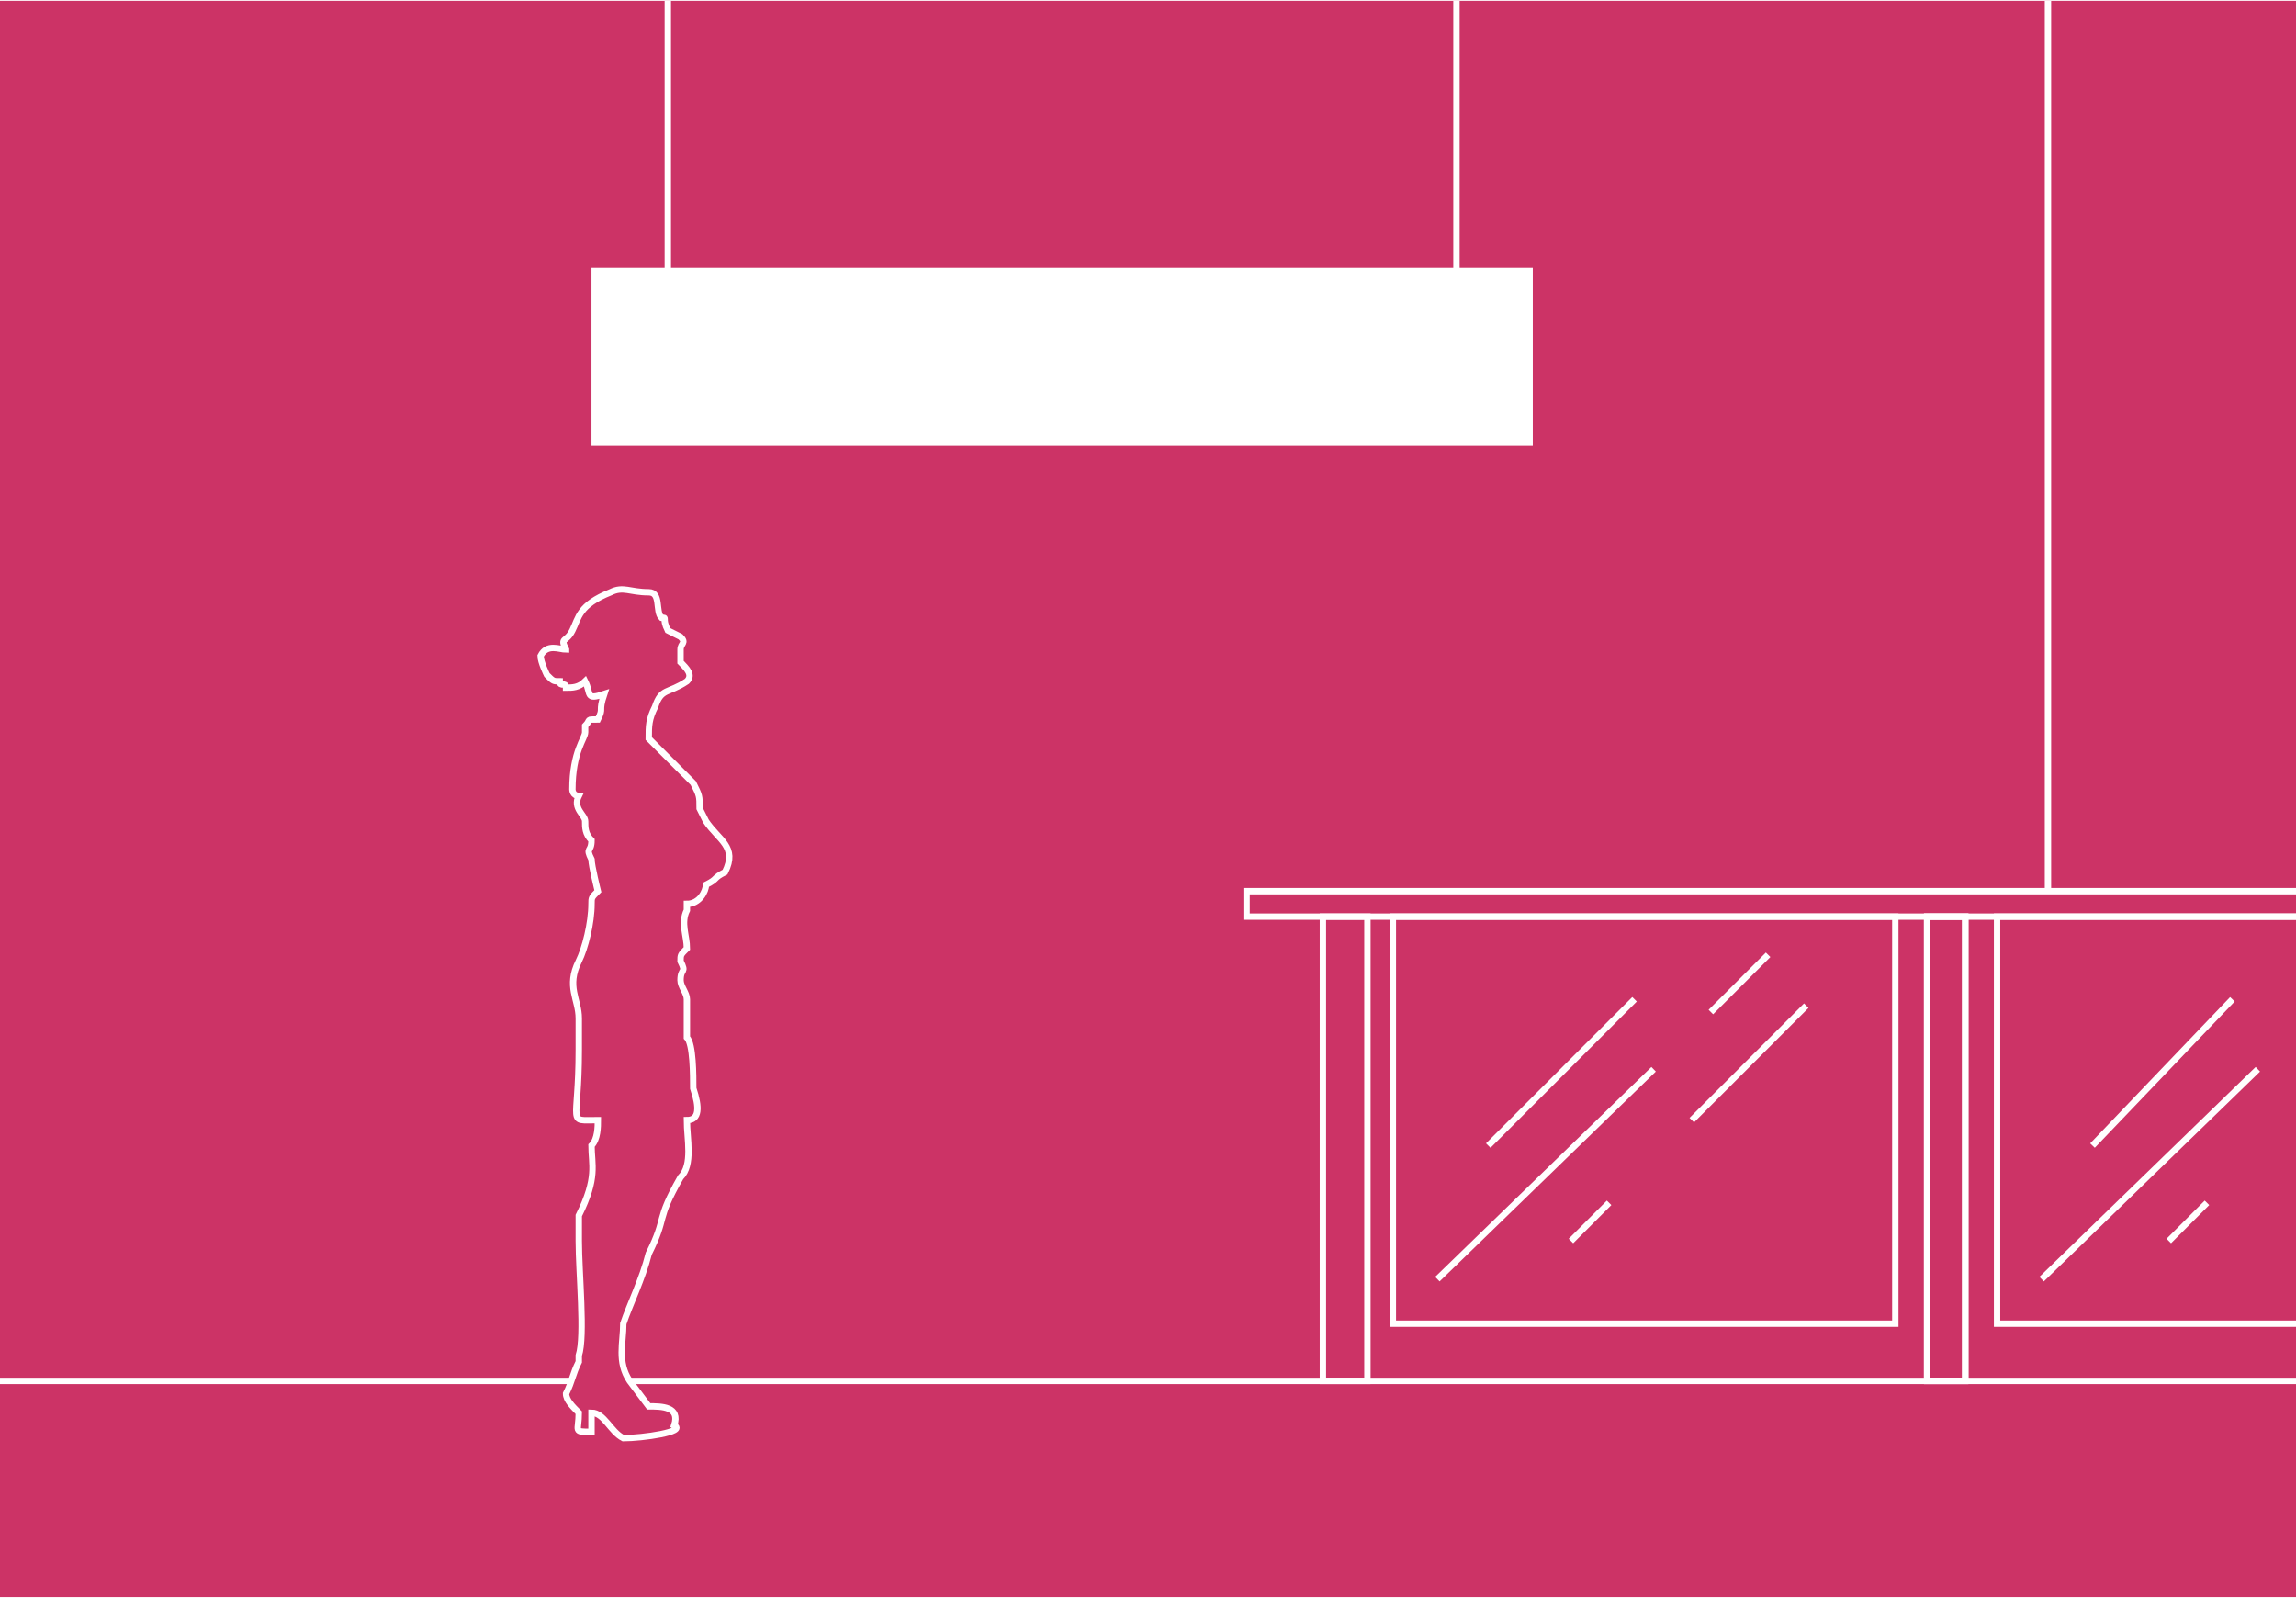 <?xml version="1.0" encoding="UTF-8"?>
<!DOCTYPE svg PUBLIC "-//W3C//DTD SVG 1.1//EN" "http://www.w3.org/Graphics/SVG/1.1/DTD/svg11.dtd">
<!-- Creator: CorelDRAW 2017 -->
<svg xmlns="http://www.w3.org/2000/svg" xml:space="preserve" width="273px" height="190px" version="1.1" style="shape-rendering:geometricPrecision; text-rendering:geometricPrecision; image-rendering:optimizeQuality; fill-rule:evenodd; clip-rule:evenodd"
viewBox="0 0 3.61 2.51"
 xmlns:xlink="http://www.w3.org/1999/xlink">
 <defs>
  <style type="text/css">
   <![CDATA[
    .str0 {stroke:white;stroke-width:0.01;stroke-miterlimit:22.926}
    .fil1 {fill:none}
    .fil2 {fill:white}
    .fil0 {fill:#CC3366;fill-rule:nonzero}
   ]]>
  </style>
 </defs>
 <g id="Layer_x0020_1">
  <polygon class="fil0" points="0,0 3.61,0 3.61,2.51 0,2.51 "/>
  <polyline class="fil1 str0" points="3.61,1.44 1.96,1.44 1.96,1.4 3.61,1.4 "/>
  <g id="_1248683664">
   <polygon class="fil1 str0" points="2.19,1.44 2.98,1.44 2.98,2.08 2.19,2.08 "/>
   <g>
    <polygon class="fil1 str0" points="2.15,1.44 2.15,2.17 2.08,2.17 2.08,1.44 "/>
    <polygon class="fil1 str0" points="3.09,1.44 3.09,2.17 3.03,2.17 3.03,1.44 "/>
   </g>
   <line class="fil1 str0" x1="2.57" y1="1.57" x2="2.34" y2= "1.8" />
   <path class="fil1 str0" d="M2.78 1.5l-0.09 0.09m-0.09 0.09l-0.34 0.33"/>
   <path class="fil1 str0" d="M2.84 1.58l-0.18 0.18m-0.13 0.13l-0.06 0.06"/>
  </g>
  <g id="_1248720464">
   <polyline class="fil1 str0" points="3.61,2.08 3.14,2.08 3.14,1.44 3.61,1.44 "/>
   <polygon class="fil1 str0" points="3.09,1.44 3.09,2.17 3.03,2.17 3.03,1.44 "/>
   <line class="fil1 str0" x1="3.51" y1="1.57" x2="3.29" y2= "1.8" />
   <line class="fil1 str0" x1="3.55" y1="1.68" x2="3.21" y2= "2.01" />
   <line class="fil1 str0" x1="3.47" y1="1.89" x2="3.41" y2= "1.95" />
  </g>
  <line class="fil1 str0" x1="0" y1="2.17" x2="3.61" y2= "2.17" />
  <path class="fil0 str0" d="M0.89 1.02c-0.01,0 -0.03,-0.01 -0.04,0.01 0,0.01 0.01,0.03 0.01,0.03 0.01,0.01 0.01,0.01 0.02,0.01 0,0.01 0.01,0 0.01,0.01 0.01,0 0.02,0 0.03,-0.01 0.01,0.02 0,0.03 0.03,0.02 -0.01,0.03 0,0.02 -0.01,0.04 -0.02,0 -0.01,0 -0.02,0.01 0,0 0,0 0,0.01 0,0.01 -0.02,0.03 -0.02,0.09 0,0 0,0.01 0.01,0.01 -0.01,0.02 0.01,0.03 0.01,0.04 0,0.01 0,0.02 0.01,0.03 0,0.02 -0.01,0.01 0,0.03 0,0.01 0.01,0.05 0.01,0.05 -0.01,0.01 -0.01,0.01 -0.01,0.02 0,0.03 -0.01,0.07 -0.02,0.09 -0.02,0.04 0,0.06 0,0.09 0,0.02 0,0.04 0,0.05 0,0.12 -0.02,0.11 0.03,0.11 0,0.01 0,0.03 -0.01,0.04 0,0.03 0.01,0.05 -0.02,0.11 0,0 0,0.02 0,0.04 0,0.05 0.01,0.15 0,0.18 0,0 0,0.01 0,0.01 -0.01,0.02 -0.01,0.03 -0.02,0.05 0,0.01 0.01,0.02 0.02,0.03 0,0.03 -0.01,0.03 0.02,0.03 0,-0.01 0,-0.02 0,-0.03 0.02,0 0.03,0.03 0.05,0.04 0.03,0 0.1,-0.01 0.08,-0.02 0.01,-0.03 -0.02,-0.03 -0.04,-0.03l-0.03 -0.04c-0.02,-0.03 -0.01,-0.06 -0.01,-0.09 0.01,-0.03 0.03,-0.07 0.04,-0.11 0.03,-0.06 0.01,-0.05 0.05,-0.12 0.02,-0.02 0.01,-0.06 0.01,-0.09 0,0 0,0 0,0 0.02,0 0.02,-0.02 0.01,-0.05 0,-0.02 0,-0.07 -0.01,-0.08 0,-0.02 0,-0.03 0,-0.04l0 0c0,-0.01 0,-0.02 0,-0.02 0,-0.01 -0.01,-0.02 -0.01,-0.03 0,-0.02 0.01,-0.01 0,-0.03 0,-0.01 0,-0.01 0.01,-0.02 0,-0.02 -0.01,-0.04 0,-0.06 0,0 0,0 0,-0.01 0.02,0 0.03,-0.02 0.03,-0.03 0.02,-0.01 0.01,-0.01 0.03,-0.02 0.02,-0.04 -0.01,-0.05 -0.03,-0.08l-0.01 -0.02c0,-0.02 0,-0.02 -0.01,-0.04 -0.01,-0.01 -0.07,-0.07 -0.07,-0.07 0,-0.02 0,-0.03 0.01,-0.05 0.01,-0.03 0.02,-0.02 0.05,-0.04 0.01,-0.01 0,-0.02 -0.01,-0.03 0,0 0,0 0,0 0,-0.02 0,-0.01 0,-0.02 0,-0.01 0.01,-0.01 0,-0.02 0,0 -0.02,-0.01 -0.02,-0.01 -0.01,-0.02 0,-0.02 -0.01,-0.02 -0.01,-0.01 0,-0.04 -0.02,-0.04 -0.03,0 -0.04,-0.01 -0.06,0 -0.05,0.02 -0.05,0.04 -0.06,0.06 -0.01,0.02 -0.02,0.01 -0.01,0.03z"/>
  <g id="_1248687344">
   <line class="fil1 str0" x1="1.05" y1="0.6" x2="1.05" y2= "0" />
   <line class="fil1 str0" x1="2.29" y1="0.6" x2="2.29" y2= "0" />
  </g>
  <polygon class="fil2" points="0.93,0.42 2.41,0.42 2.41,0.7 0.93,0.7 "/>
  <line class="fil1 str0" x1="3.22" y1="1.4" x2="3.22" y2= "0" />
 </g>
</svg>
